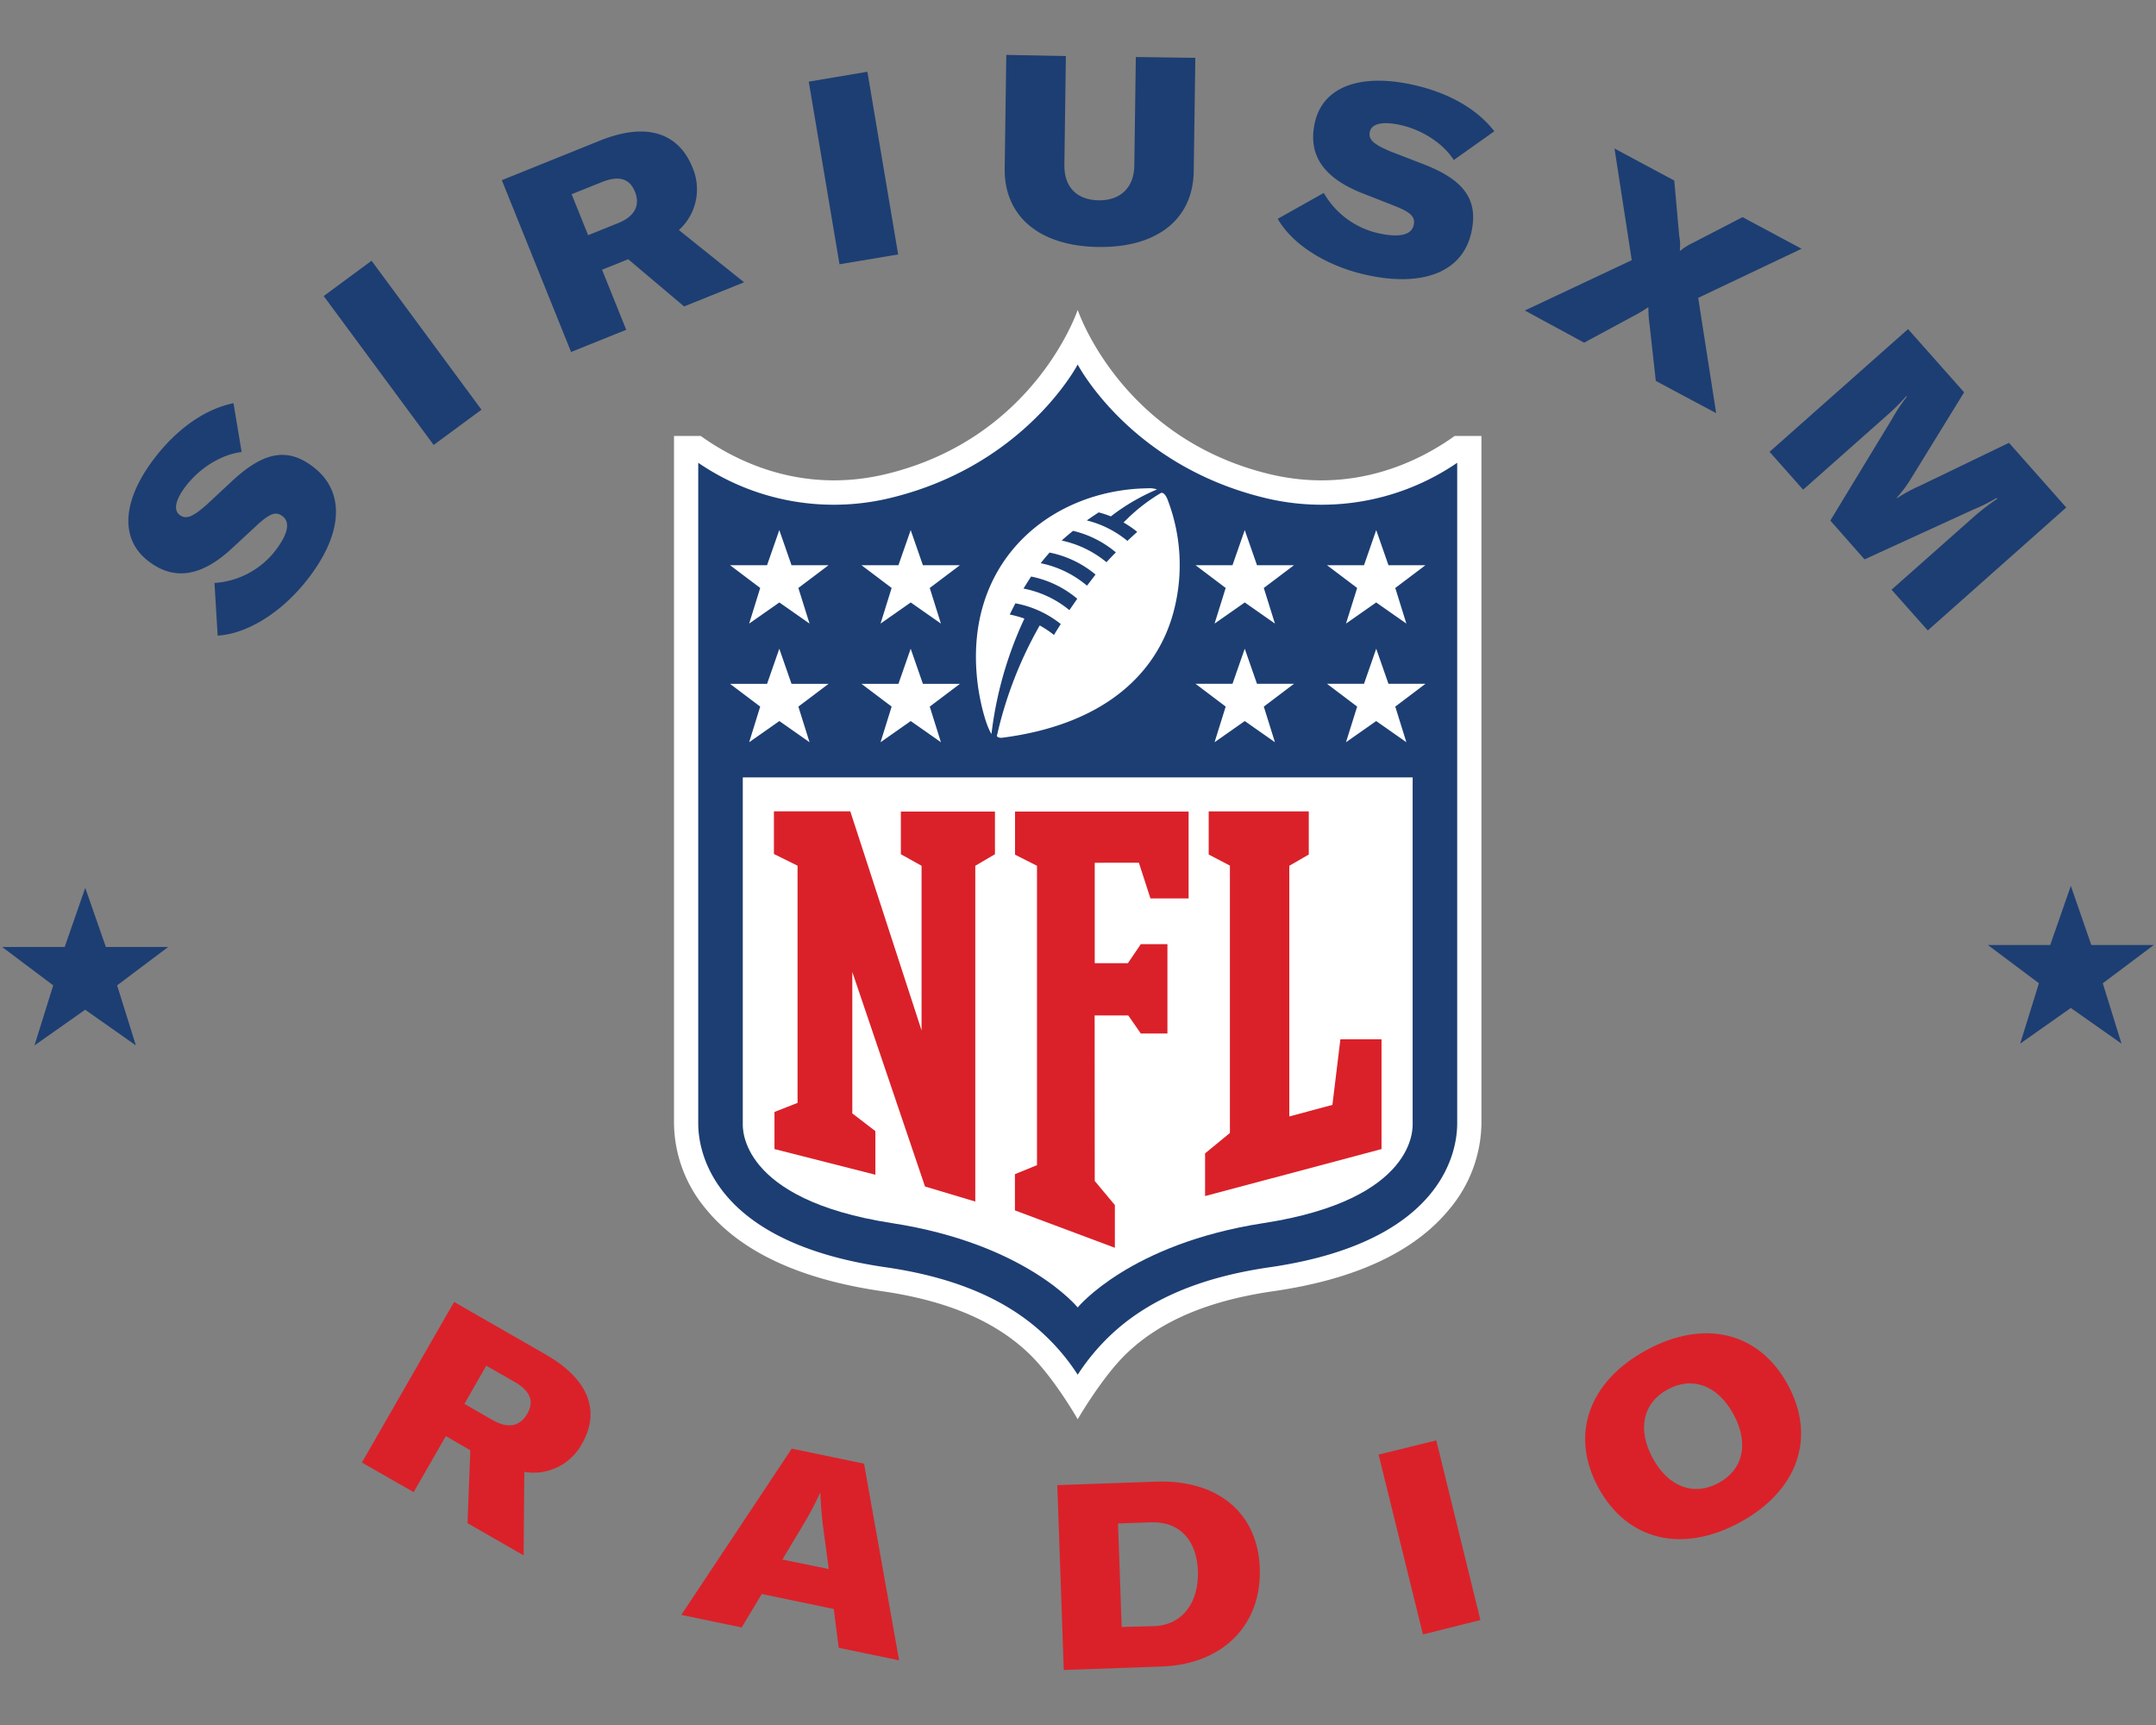 <svg xmlns="http://www.w3.org/2000/svg" viewBox="0 0 500 400"><rect x="0" y="0" width="500" height="400" fill="#808080" stroke="none"/><defs><style>.cls-1{fill:#1d3e72;}.cls-2{fill:#da2129;}.cls-3,.cls-4{fill:#fff;}.cls-4{isolation:isolate;}</style></defs><g id="Layer_1" data-name="Layer 1"><path class="cls-1" d="M12.34,228.49.5,219.59H15l4.77-13.71,4.78,13.71H39l-11.84,8.9,4.35,13.92-11.76-8.27L8,242.41Z"/><path class="cls-1" d="M472.85,228,461,219.13h14.47l4.78-13.71L485,219.13H499.5L487.66,228,492,242l-11.76-8.27L468.5,242Z"/><path class="cls-1" d="M50.48,147.39l-.74-12.21a19.47,19.47,0,0,0,14-7.35c3-3.84,3.64-6.66,1.84-8.08-1.51-1.2-2.84-.79-5.71,1.78l-6.33,5.86c-7,6.37-13.34,7.32-19.3,2.59-6.58-5.2-5.88-14.27,2-24.26,5-6.34,11.28-10.86,17.91-12.23l1.89,11.33c-4.5.53-9.44,3.47-12.74,7.64-2.55,3.22-3.16,5.74-1.69,6.9s3,.6,6.31-2.32L54,111.38c7.37-6.79,12.9-7.65,18.87-2.93,7.34,5.81,6.59,15.61-1.73,26.12C65.17,142.15,57.22,147,50.48,147.39Z"/><path class="cls-1" d="M100.57,103.18,75.07,68.65l11.1-8.19L111.66,95Z"/><path class="cls-1" d="M145.68,60.11l-6.06,2.44,5.61,13.92-12.79,5.15L116.38,41.78l22.72-9.16c11.51-4.64,18.49-1.26,21.49,6.21a12.75,12.75,0,0,1-3.15,14.52l15.12,12.11-13.91,5.6Zm-9.29-5.58,7-2.81c4-1.63,5.06-4.26,3.87-7.24s-3.6-3.9-7.69-2.25l-7,2.8Z"/><path class="cls-1" d="M194.69,61.28l-7.13-42.35,13.6-2.29L208.29,59Z"/><path class="cls-1" d="M247.19,13l-.35,25.23c-.08,5,2.73,8.15,8,8.22,5,.07,8.16-3,8.22-8l.35-25.23,13.8.19-.37,26.32c-.15,10.95-8.3,17.74-22.15,17.54S232.81,50,233,39l.37-26.27Z"/><path class="cls-1" d="M296.32,50.74l10.68-6a19.52,19.52,0,0,0,12.74,9.36c4.79,1.06,7.6.38,8.1-1.87.42-1.89-.54-2.91-4.12-4.37l-8-3.14c-8.82-3.55-12.44-8.81-10.8-16.25,1.81-8.22,10.28-11.56,22.75-8.81,7.93,1.74,14.74,5.41,18.88,10.78l-9.4,6.67c-2.44-3.82-7.25-7-12.45-8.14-4-.87-6.56-.32-7,1.52s.77,2.95,4.86,4.66l7.76,3c9.35,3.66,12.55,8.27,10.91,15.71-2,9.17-11.17,12.79-24.29,9.9C307.48,61.69,299.67,56.62,296.32,50.74Z"/><path class="cls-1" d="M378.42,60.33l-4-25.89,13.86,7.43,1.15,12.83a10.5,10.5,0,0,1,.13,3.35l.15.09a12.13,12.13,0,0,1,2.82-1.79l11.58-6,13.7,7.33L393.83,69.07,398,95.81l-14-7.48-1.44-13a24,24,0,0,1-.27-4l-.11-.05a32.37,32.37,0,0,1-3.52,2.09l-11.29,6.09L353.63,72Z"/><path class="cls-1" d="M442.5,76.31l13,14.66-12.19,19.8a30.12,30.12,0,0,1-3.45,4.67l.08.09a34.56,34.56,0,0,1,5.23-2.85l20.73-10,13.29,15-32.12,28.51-8.4-9.45,19.19-17a52.85,52.85,0,0,1,5.34-4.09l-.16-.18a40.2,40.2,0,0,1-5.38,2.68l-25.25,11.56-7.94-9L438.87,97a38.72,38.72,0,0,1,3.34-5l-.12-.14a50,50,0,0,1-4.74,4.69l-19.18,17-7.79-8.78Z"/><path class="cls-2" d="M109.07,336.29,103.39,333l-7.46,13-12-6.86,21.38-37.24,21.24,12.19c10.75,6.17,12.41,13.75,8.4,20.72a12.74,12.74,0,0,1-13.35,6.5l-.17,19.36-13-7.47Zm-1.37-10.76,6.5,3.74c3.79,2.17,6.48,1.35,8.08-1.43s.85-5.24-3-7.44l-6.51-3.72Z"/><path class="cls-2" d="M193.36,373.1l-16.7-3.48L172,377.38l-14-2.91,25.61-38.55,16.77,3.48L208.51,385l-14-2.9Zm-1.16-9.27L191,354.88a83.64,83.64,0,0,1-.74-8.62l-.12,0a71.92,71.92,0,0,1-4.06,7.62l-4.64,7.76Z"/><path class="cls-2" d="M245.2,344.38l22.87-.81c14.37-.5,23.65,7.27,24.09,20.07.47,13.1-8.52,22.3-22.76,22.8l-22.7.8Zm22.42,32.7c6.82-.25,10.43-5.76,10.19-12.75S273.72,352.8,267,353l-7.72.27.85,24Z"/><path class="cls-2" d="M330,379,319.71,337.3,333.09,334l10.23,41.66Z"/><path class="cls-2" d="M370.7,345c-6.67-12.23-2.31-24.61,11.08-31.91s26.16-4.26,32.83,8,2.31,24.61-11.09,31.91S377.37,357.22,370.7,345ZM402,327.92c-3.64-6.69-9.52-8.86-15.26-5.73s-7.09,9.24-3.45,15.94,9.53,8.87,15.28,5.74S405.66,334.63,402,327.92Z"/><path class="cls-3" d="M337.36,101.09c-8.05,5.77-23.45,13.65-43.26,8.77-34.34-8.46-44.17-38-44.17-38s-9.82,29.58-44.16,38c-19.82,4.88-35.22-3-43.26-8.77h-6.2V260.57a31.44,31.44,0,0,0,7.52,19.92c8.08,9.82,21.79,16.18,40.73,18.92,15.09,2.19,26.24,6.93,34.11,14.5,5.78,5.56,11.26,15.19,11.26,15.19s5.7-9.83,11.27-15.19c7.86-7.57,19-12.32,34.11-14.5,18.94-2.73,32.64-9.1,40.72-18.91a31.52,31.52,0,0,0,7.53-19.93V101.09Z"/><path class="cls-1" d="M337.94,107.31a55.67,55.67,0,0,1-45.2,8c-30.83-7.71-42.81-30.79-42.81-30.79s-12,23.08-42.8,30.79a55.65,55.65,0,0,1-45.2-8V260.56c0,5.21,2.18,27.33,43.43,33.29,16.29,2.36,28.46,7.6,37.2,16a49.24,49.24,0,0,1,7.37,8.92,50.44,50.44,0,0,1,7.36-8.92c8.76-8.41,20.92-13.65,37.21-16,41.26-6,43.43-28.08,43.44-33.29Z"/><path class="cls-4" d="M249.93,303.18s12-14.76,43.09-19.56c35.64-5.5,34.58-22.24,34.59-23.09V180.27H172.26v80.26c0,.85-1,17.59,34.59,23.09C238,288.42,249.93,303.18,249.93,303.18Z"/><path class="cls-2" d="M213.72,238.93V200.76l-4.8-2.68v-9.9h21.82v9.9l-4.56,2.68v77.86l-11.66-3.49-16.86-49.74v32.79l5.35,4.11V272.4l-23.4-5.95v-8.61l5.35-2.1v-55l-5.48-2.71v-9.9h17.71Z"/><path class="cls-2" d="M253.88,273.84l4.67,5.6v9.9l-23.18-8.67v-8.4l5.12-2.09V200.76l-5.09-2.57v-10h40.25v20.14H266.8l-2.68-8.27H253.88v23.29h7.69l3-4.42h6.17v20.73h-6.17l-2.91-4.19h-7.8Z"/><path class="cls-2" d="M279.47,277.35v-9.9l5.76-4.73v-62l-4.92-2.57v-10h23.21v10L299,200.76v58.13l10-2.69L310.85,241h9.54v25.45Z"/><path class="cls-3" d="M176.3,163.85l-7-5.28h8.59l2.84-8.14,2.83,8.14h8.59l-7,5.28,2.59,8.26-7-4.91-7,4.91Z"/><path class="cls-3" d="M206.78,163.85l-7-5.28h8.58l2.84-8.14,2.83,8.14h8.59l-7,5.28,2.59,8.26-7-4.91-7,4.91Z"/><path class="cls-3" d="M176.3,136.34l-7-5.28h8.59l2.84-8.14,2.83,8.14h8.59l-7,5.28,2.59,8.26-7-4.9-7,4.9Z"/><path class="cls-3" d="M206.78,136.34l-7-5.28h8.58l2.84-8.14,2.83,8.14h8.59l-7,5.28,2.59,8.26-7-4.9-7,4.9Z"/><path class="cls-3" d="M326.15,172.11l-7-4.91-7,4.91,2.59-8.26-7-5.29h8.59l2.83-8.13,2.84,8.13h8.58l-7,5.29Z"/><path class="cls-3" d="M295.67,172.11l-7-4.91-7,4.91,2.58-8.26-7-5.29h8.58l2.84-8.13,2.84,8.13h8.58l-7,5.29Z"/><path class="cls-3" d="M326.15,144.6l-7-4.9-7,4.9,2.59-8.26-7-5.28h8.59l2.83-8.14,2.84,8.14h8.58l-7,5.28Z"/><path class="cls-3" d="M295.67,144.6l-7-4.9-7,4.9,2.58-8.26-7-5.28h8.58l2.84-8.14,2.84,8.14h8.58l-7,5.28Z"/><path class="cls-3" d="M269.29,114.28a41.39,41.39,0,0,0-8.72,6.88,25.41,25.41,0,0,1,3.17,2.17c-.76.68-1.55,1.41-2.28,2.1a23.71,23.71,0,0,0-9.41-4.75c.89-.64,1.83-1.26,2.75-1.87a25.39,25.39,0,0,1,2.82.93,48.05,48.05,0,0,1,10.7-6.25,5.27,5.27,0,0,0-2.11-.26c-22.55.29-43.32,17.13-39.4,45.93.42,3.06,1.61,8.61,3.12,11.05a87.42,87.42,0,0,1,7.64-26.77,24,24,0,0,0-3.4-.94c.55-1.14,1.31-2.6,1.31-2.6A23.76,23.76,0,0,1,246,144.7c-.73,1.17-1.22,1.94-1.57,2.54a23.55,23.55,0,0,0-3.31-2.21,92.84,92.84,0,0,0-9.93,25.62c.06.32.72.49,1.24.42,24.71-3.2,36.28-15.8,39.8-29.46a42.17,42.17,0,0,0-1.55-26C270.43,115.1,270,114.21,269.29,114.28ZM248,141.48a23.74,23.74,0,0,0-10.64-5s1.13-1.84,1.77-2.79a23.86,23.86,0,0,1,10.7,5.15Zm4.06-5.69a24,24,0,0,0-10.71-5.19c.62-.81,1.36-1.68,2.06-2.47a24,24,0,0,1,10.66,5.1C253.4,134.09,252.73,135,252.1,135.79Zm4.52-5.44a24.13,24.13,0,0,0-10.36-5c.9-.85,1.82-1.59,2.63-2.26a24,24,0,0,1,9.93,5C258.05,128.82,257.32,129.58,256.62,130.35Z"/></g></svg>